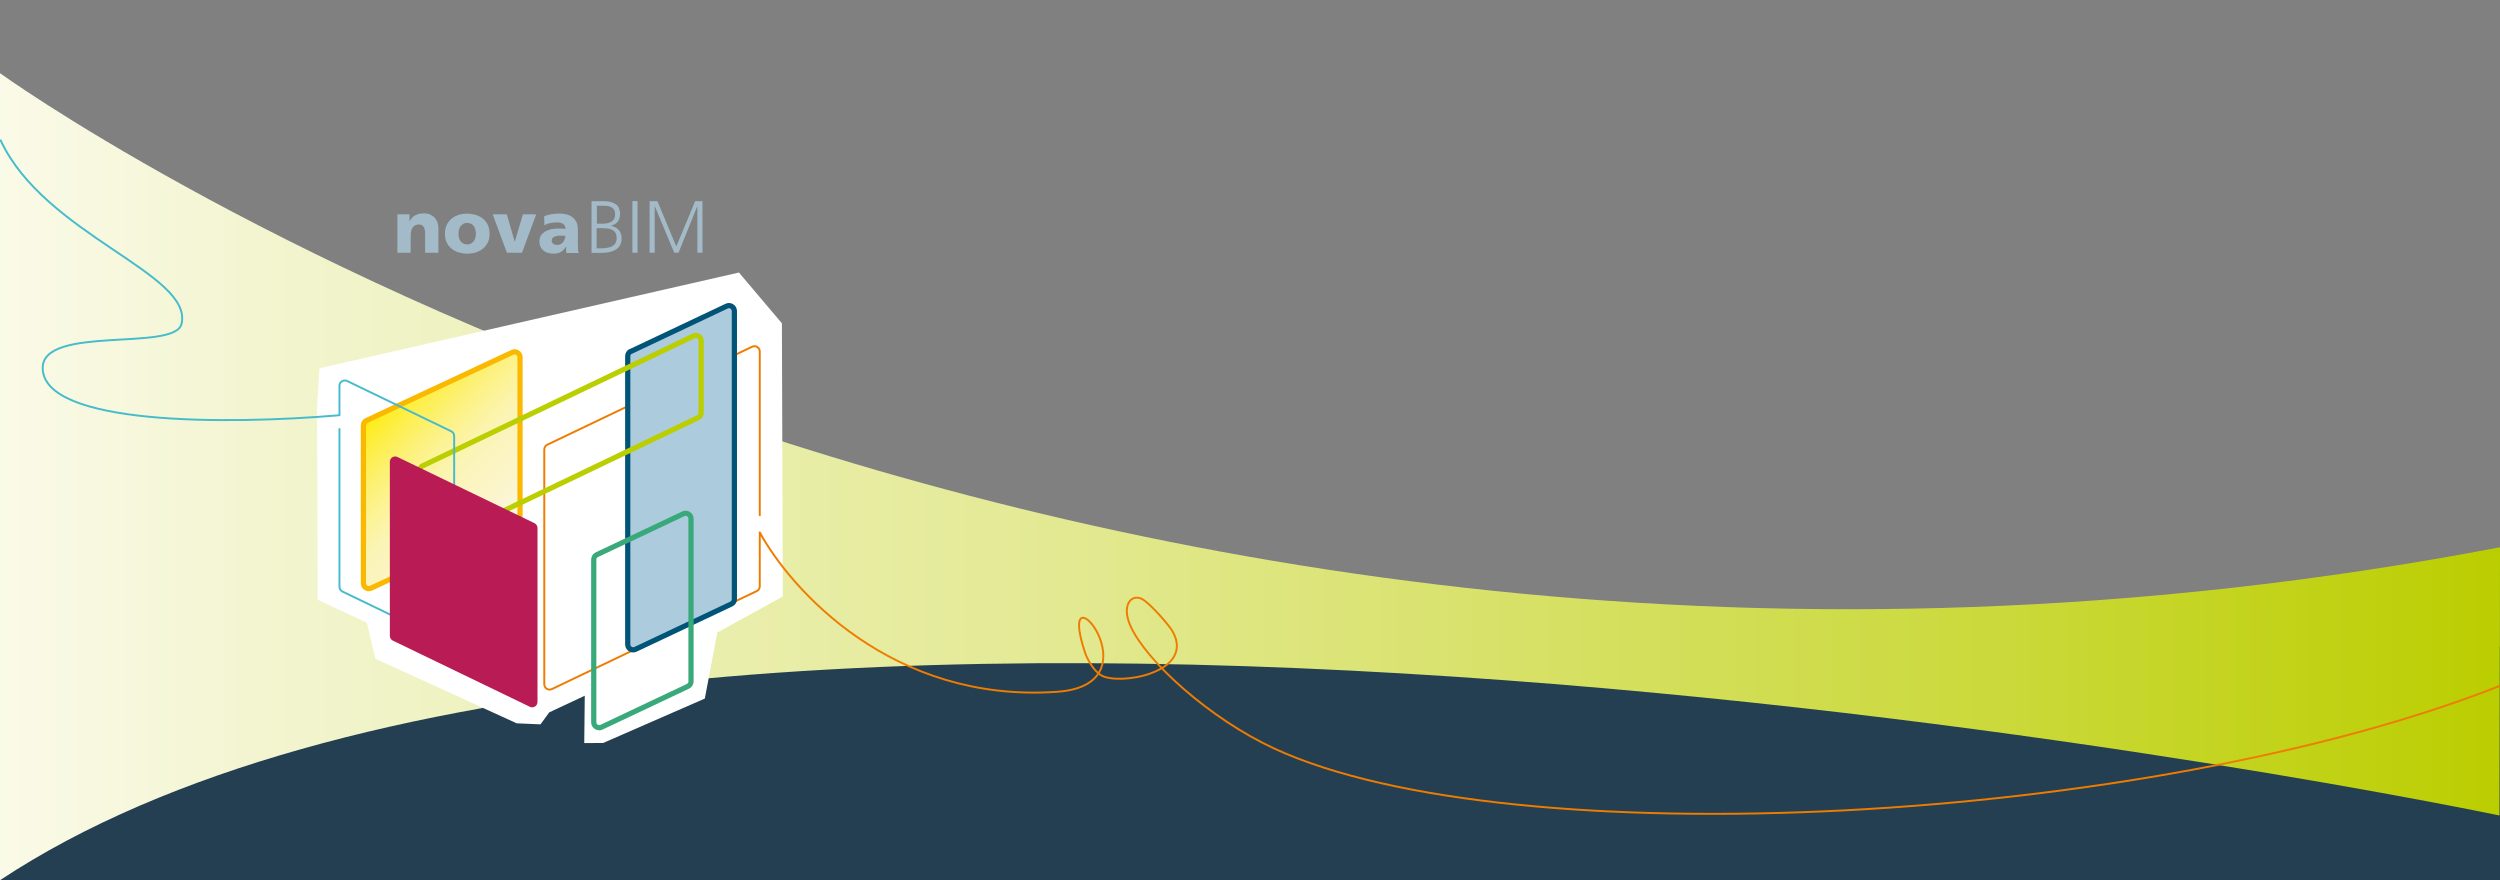 <?xml version="1.0" encoding="UTF-8"?>
<svg id="Ebene_1" xmlns="http://www.w3.org/2000/svg" version="1.1" xmlns:xlink="http://www.w3.org/1999/xlink" viewBox="0 0 1920 676">
  <rect x="0" y="0" width="1920" height="676" fill="#808080" stroke="none"/>
  <!-- Generator: Adobe Illustrator 29.5.1, SVG Export Plug-In . SVG Version: 2.1.0 Build 141)  -->
  <defs>
    <linearGradient id="Unbenannter_Verlauf_6" data-name="Unbenannter Verlauf 6" x1="0" y1="366.1" x2="1920" y2="366.1" gradientUnits="userSpaceOnUse">
      <stop offset="0" stop-color="#fafae8"/>
      <stop offset=".1" stop-color="#f3f5d1"/>
      <stop offset=".4" stop-color="#e4ea97"/>
      <stop offset=".8" stop-color="#cbd93b"/>
      <stop offset="1" stop-color="#bbce00"/>
    </linearGradient>
    <clipPath id="clippath">
      <path d="M281.8,322.8l111.7-52.2c2.1-1,4.5,0,5.5,2,.3.6.4,1.2.4,1.7h0v121.3c0,1.8-1.1,3.3-2.7,3.9l-111.7,52.2c-2.1,1-4.5,0-5.5-2-.3-.6-.4-1.2-.4-1.7h0v-121.3c0-1.8,1.1-3.3,2.7-3.9" clip-rule="evenodd" fill="none"/>
    </clipPath>
    <linearGradient id="Unbenannter_Verlauf_7" data-name="Unbenannter Verlauf 7" x1="292.6" y1="316" x2="420.8" y2="440.1" gradientUnits="userSpaceOnUse">
      <stop offset="0" stop-color="#ffec00"/>
      <stop offset="0" stop-color="#feed1c"/>
      <stop offset=".1" stop-color="#fdef4c"/>
      <stop offset=".2" stop-color="#fcf176"/>
      <stop offset=".3" stop-color="#fcf399"/>
      <stop offset=".4" stop-color="#fbf4b6"/>
      <stop offset=".6" stop-color="#fbf5cc"/>
      <stop offset=".7" stop-color="#fbf6dc"/>
      <stop offset=".8" stop-color="#fbf6e6"/>
      <stop offset="1" stop-color="#fbf7e9"/>
    </linearGradient>
  </defs>
  <rect y="496.4" width="1920" height="179.6" fill="#243f52"/>
  <path d="M0,676V56.2s798.8,578.3,1920,364.1l-.4,206S519.4,332.5,0,676Z" fill="url(#Unbenannter_Verlauf_6)" fill-rule="evenodd"/>
  <g>
    <polygon points="567.5 209.3 245.4 282.8 243.5 312.1 244 460.6 281.7 478.2 288.3 505.9 396.8 555.5 415.1 556.3 421.8 547.1 449.1 534.3 448.7 570.7 463.2 570.6 541.3 536.5 550.9 485.8 601.2 458.1 600.5 248.3 567.5 209.3" fill="#fff" fill-rule="evenodd"/>
    <path d="M1919.8,526.8c-270.6,106.5-758.8,132.3-940.9,48.2-49.9-23-99-67.5-110.9-94.7-6.7-15.4.7-24.3,8.8-20.4,6.3,3.1,21.4,20.7,23.7,24.9,18,32-42,42.2-55.2,33.6-6-3.9-10.7-13.1-12.1-17.5-23.7-71.9,57.9,24.9-21.4,30.4-126.8,8.9-204.6-78.9-228.3-122.4v41.4c0,1.6-1,3.1-2.4,3.7h0s-157.2,75.2-157.2,75.2c-2.1,1-4.5.1-5.5-1.9-.3-.7-.4-1.4-.4-2.1v-180c0-1.6,1-3.1,2.4-3.7h0s157.2-75.2,157.2-75.2c2.1-1,4.5-.1,5.5,1.9.3.7.4,1.4.4,2.1v125.4" fill="none" stroke="#ee7c00" stroke-linecap="round" stroke-linejoin="round" stroke-width="1.5"/>
    <path d="M484.5,269.9l73.6-34.8c2.1-1,4.5,0,5.5,2,.3.6.4,1.3.4,1.9v221.2c0,1.7-1,3.1-2.4,3.7h0s-73.6,34.8-73.6,34.8c-2.1,1-4.5,0-5.5-2-.3-.6-.4-1.3-.4-2v-221.2c0-1.7,1-3.1,2.4-3.7h0Z" fill="#accbdc" fill-rule="evenodd"/>
    <path d="M484.5,269.9l73.6-34.8c2.1-1,4.5,0,5.5,2,.3.6.4,1.3.4,1.9v221.2c0,1.7-1,3.1-2.4,3.7h0s-73.6,34.8-73.6,34.8c-2.1,1-4.5,0-5.5-2-.3-.6-.4-1.3-.4-2v-221.2c0-1.7,1-3.1,2.4-3.7h0Z" fill="none" stroke="#005477" stroke-linecap="round" stroke-linejoin="round" stroke-width="4"/>
    <g clip-path="url(#clippath)">
      <rect x="279.1" y="269.6" width="120.3" height="183.1" fill="url(#Unbenannter_Verlauf_7)"/>
    </g>
    <path d="M281.8,322.8l111.7-52.2c2.1-1,4.5,0,5.5,2,.3.6.4,1.2.4,1.7h0v121.3c0,1.8-1.1,3.3-2.7,3.9l-111.7,52.2c-2.1,1-4.5,0-5.5-2-.3-.6-.4-1.2-.4-1.7h0v-121.3c0-1.8,1.1-3.3,2.7-3.9Z" fill="none" stroke="#fab800" stroke-linecap="round" stroke-linejoin="round" stroke-width="4"/>
    <path d="M324.7,357.7l208-99.7c2-1,4.4,0,5.4,2,.3.6.4,1.3.4,1.9v55.2c0,1.6-.9,3-2.3,3.6l-208,99.7c-2,1-4.4,0-5.4-2-.3-.6-.4-1.3-.4-1.9v-55.2c0-1.6.9-3,2.3-3.6Z" fill="none" stroke="#bbce00" stroke-linecap="round" stroke-linejoin="round" stroke-width="4"/>
    <path d="M530.7,523.4c0,1.7-1.1,3.2-2.6,3.8l-66.2,31.3c-2,1-4.5,0-5.5-2-.3-.6-.4-1.2-.4-1.8h0v-125c0-1.7,1.1-3.2,2.6-3.8l66.2-31.3c2-1,4.5,0,5.5,1.9.3.6.4,1.2.4,1.8h0v125Z" fill="none" stroke="#39a97b" stroke-linecap="round" stroke-linejoin="round" stroke-width="4"/>
    <path d="M.5,107.8c33.7,72.7,148.1,102.5,138.9,141-5.1,21.4-107.4.6-106.6,34.2,1,43.4,139.7,43.4,227.9,35.9v-22.6c0-2.3,1.8-4.1,4.1-4.1.6,0,1.3.1,1.8.4h0s79.9,38.6,79.9,38.6c1.5.7,2.4,2.3,2.3,3.9v154.1c0,2.3-1.8,4.1-4.1,4.1-.6,0-1.3-.1-1.8-.4h0s-79.9-38.6-79.9-38.6c-1.5-.7-2.4-2.3-2.3-3.9v-120.9" fill="none" stroke="#45bbcb" stroke-linecap="round" stroke-linejoin="round" stroke-width="1.5"/>
    <path d="M406.9,542.8l-105.2-50.8c-1.4-.7-2.3-2.1-2.3-3.7v-133.5c0-.6.1-1.3.4-1.9,1-2.1,3.5-2.9,5.5-1.9l105.2,50.8h0c1.4.7,2.3,2.1,2.3,3.7v133.5c0,.6-.1,1.3-.4,1.9-1,2.1-3.5,2.9-5.5,1.9" fill="#b91b55" fill-rule="evenodd"/>
    <g>
      <path d="M305.2,164.6h9.3v5.4h.1c1-2.2,2.5-3.7,4.4-4.7,1.9-1,4-1.4,6.4-1.4s3.7.3,5.2,1c1.4.7,2.6,1.5,3.5,2.6.9,1.1,1.6,2.3,2,3.8.4,1.4.6,2.9.6,4.4v18.4h-10.2v-14.3c0-2.8-.4-4.7-1.3-5.8-.9-1.1-2-1.6-3.4-1.6-2.1,0-3.7.7-4.8,2.2-1.1,1.5-1.6,3.8-1.6,7v12.5h-10.2v-29.5Z" fill="#a3bbc8"/>
      <path d="M358.8,194.8c-2.5,0-4.7-.4-6.8-1-2.1-.7-3.9-1.7-5.4-3-1.6-1.3-2.8-2.9-3.6-4.8-.9-1.9-1.3-4.1-1.3-6.5s.4-4.6,1.3-6.6c.9-1.9,2.1-3.5,3.6-4.8,1.5-1.3,3.4-2.3,5.4-3,2.1-.7,4.3-1,6.8-1s4.7.4,6.8,1c2.1.7,3.9,1.7,5.5,3,1.5,1.3,2.8,2.9,3.6,4.8.9,1.9,1.3,4.1,1.3,6.6s-.4,4.6-1.3,6.5c-.9,1.9-2.1,3.5-3.6,4.8-1.6,1.3-3.4,2.3-5.5,3-2.1.7-4.4,1-6.8,1ZM358.8,187.7c1.2,0,2.2-.2,3-.7.8-.5,1.5-1.1,2.1-1.8.5-.8.9-1.6,1.2-2.6.2-1,.4-2.1.4-3.1s-.1-2.1-.4-3.1c-.2-1-.6-1.9-1.2-2.7-.5-.8-1.2-1.4-2.1-1.8-.8-.5-1.8-.7-3-.7s-2.2.2-3,.7c-.8.5-1.5,1.1-2.1,1.8-.5.8-.9,1.7-1.2,2.7-.2,1-.4,2.1-.4,3.1s.1,2.1.4,3.1c.2,1,.6,1.9,1.2,2.6.5.8,1.2,1.4,2.1,1.8.8.5,1.8.7,3,.7Z" fill="#a3bbc8"/>
      <path d="M378.3,164.6h10.9l6.1,21h.1l6.2-21h10.2l-10.9,29.5h-11.6l-10.9-29.5Z" fill="#a3bbc8"/>
      <path d="M434.9,194.1c0-.8,0-1.6-.1-2.4,0-.8,0-1.5,0-2.3h-.1c-1.2,1.9-2.5,3.2-4,4.1-1.5.9-3.3,1.3-5.4,1.3s-2.9-.2-4.2-.5c-1.3-.4-2.5-.9-3.5-1.7-1-.8-1.8-1.7-2.4-2.9-.6-1.2-.9-2.6-.9-4.1,0-2.3.5-4.1,1.6-5.4,1.1-1.3,2.4-2.3,4-3,1.6-.7,3.2-1.2,5-1.4,1.8-.2,3.3-.3,4.7-.3s1.7,0,2.5.1c.9,0,1.6.2,2.2.3,0-1-.2-1.9-.5-2.5-.4-.6-.9-1.2-1.5-1.6-.6-.4-1.3-.7-2.2-.8-.8-.2-1.7-.2-2.6-.2-1.7,0-3.3.2-4.9.5s-3.1.9-4.5,1.7l-.2-6.9c1.8-.8,3.7-1.3,5.6-1.6,1.9-.3,4-.5,6.2-.5s3.7.2,5.4.7c1.7.4,3.2,1.1,4.5,2.1,1.3,1,2.3,2.2,3.1,3.8.8,1.6,1.1,3.5,1.1,5.7v11c0,1.2,0,2.3.1,3.5,0,1.2.2,2.3.5,3.5h-9.4ZM423.7,184.8c0,1,.4,1.8,1.2,2.4s1.8.9,3,.9,1.8-.2,2.6-.6c.8-.4,1.5-.9,2-1.6.5-.7.9-1.4,1.2-2.2.3-.8.5-1.7.5-2.6-.6,0-1.3,0-2.1-.1-.7,0-1.5,0-2.2,0-1.7,0-3.2.3-4.4.9-1.2.6-1.8,1.6-1.8,3Z" fill="#a3bbc8"/>
    </g>
    <g>
      <path d="M454.3,154.5h9.4c3.4,0,6.3.6,8.7,2,2.5,1.4,3.7,4,3.8,7.8,0,5-2.4,8-7.2,9h0c2.5.6,4.6,1.6,6.1,3.2,1.5,1.6,2.3,3.7,2.3,6.4,0,4.2-1.6,7.2-4.5,8.8-1.4.8-3,1.5-4.8,1.9-1.8.4-3.8.6-5.9.6h-7.9v-39.6ZM458.3,190.7h4.1c1.4,0,2.7-.1,4-.4,1.3-.2,2.5-.6,3.6-1.1,1.1-.6,2-1.4,2.6-2.4.6-1,1-2.3,1-3.8s-.3-3.2-1-4.3c-.7-1.1-1.6-1.8-2.7-2.3-1.1-.5-2.4-.9-3.8-1-1.4-.1-2.9-.2-4.4-.2h-3.5v15.5ZM458.4,171.8h4.4c1.1,0,2.2-.1,3.3-.3,1.1-.2,2.1-.5,3.1-1,1-.6,1.8-1.3,2.3-2.3.6-1,.9-2.2.9-3.7s-.3-2.6-.8-3.5c-.6-.8-1.3-1.5-2.2-1.9-.9-.5-1.8-.8-2.8-.9-1-.1-2-.2-2.8-.2h-5.4v13.9Z" fill="#a3bbc8"/>
      <path d="M485.7,154.5h3.9v39.6h-3.9v-39.6Z" fill="#a3bbc8"/>
      <path d="M498.8,154.5h6.1l14.5,34.8,14.5-34.8h5.6v39.6h-3.9v-35.7h-.1l-14.4,35.7h-3.3l-14.9-35.7h-.1v35.7h-3.9v-39.6Z" fill="#a3bbc8"/>
    </g>
  </g>
</svg>